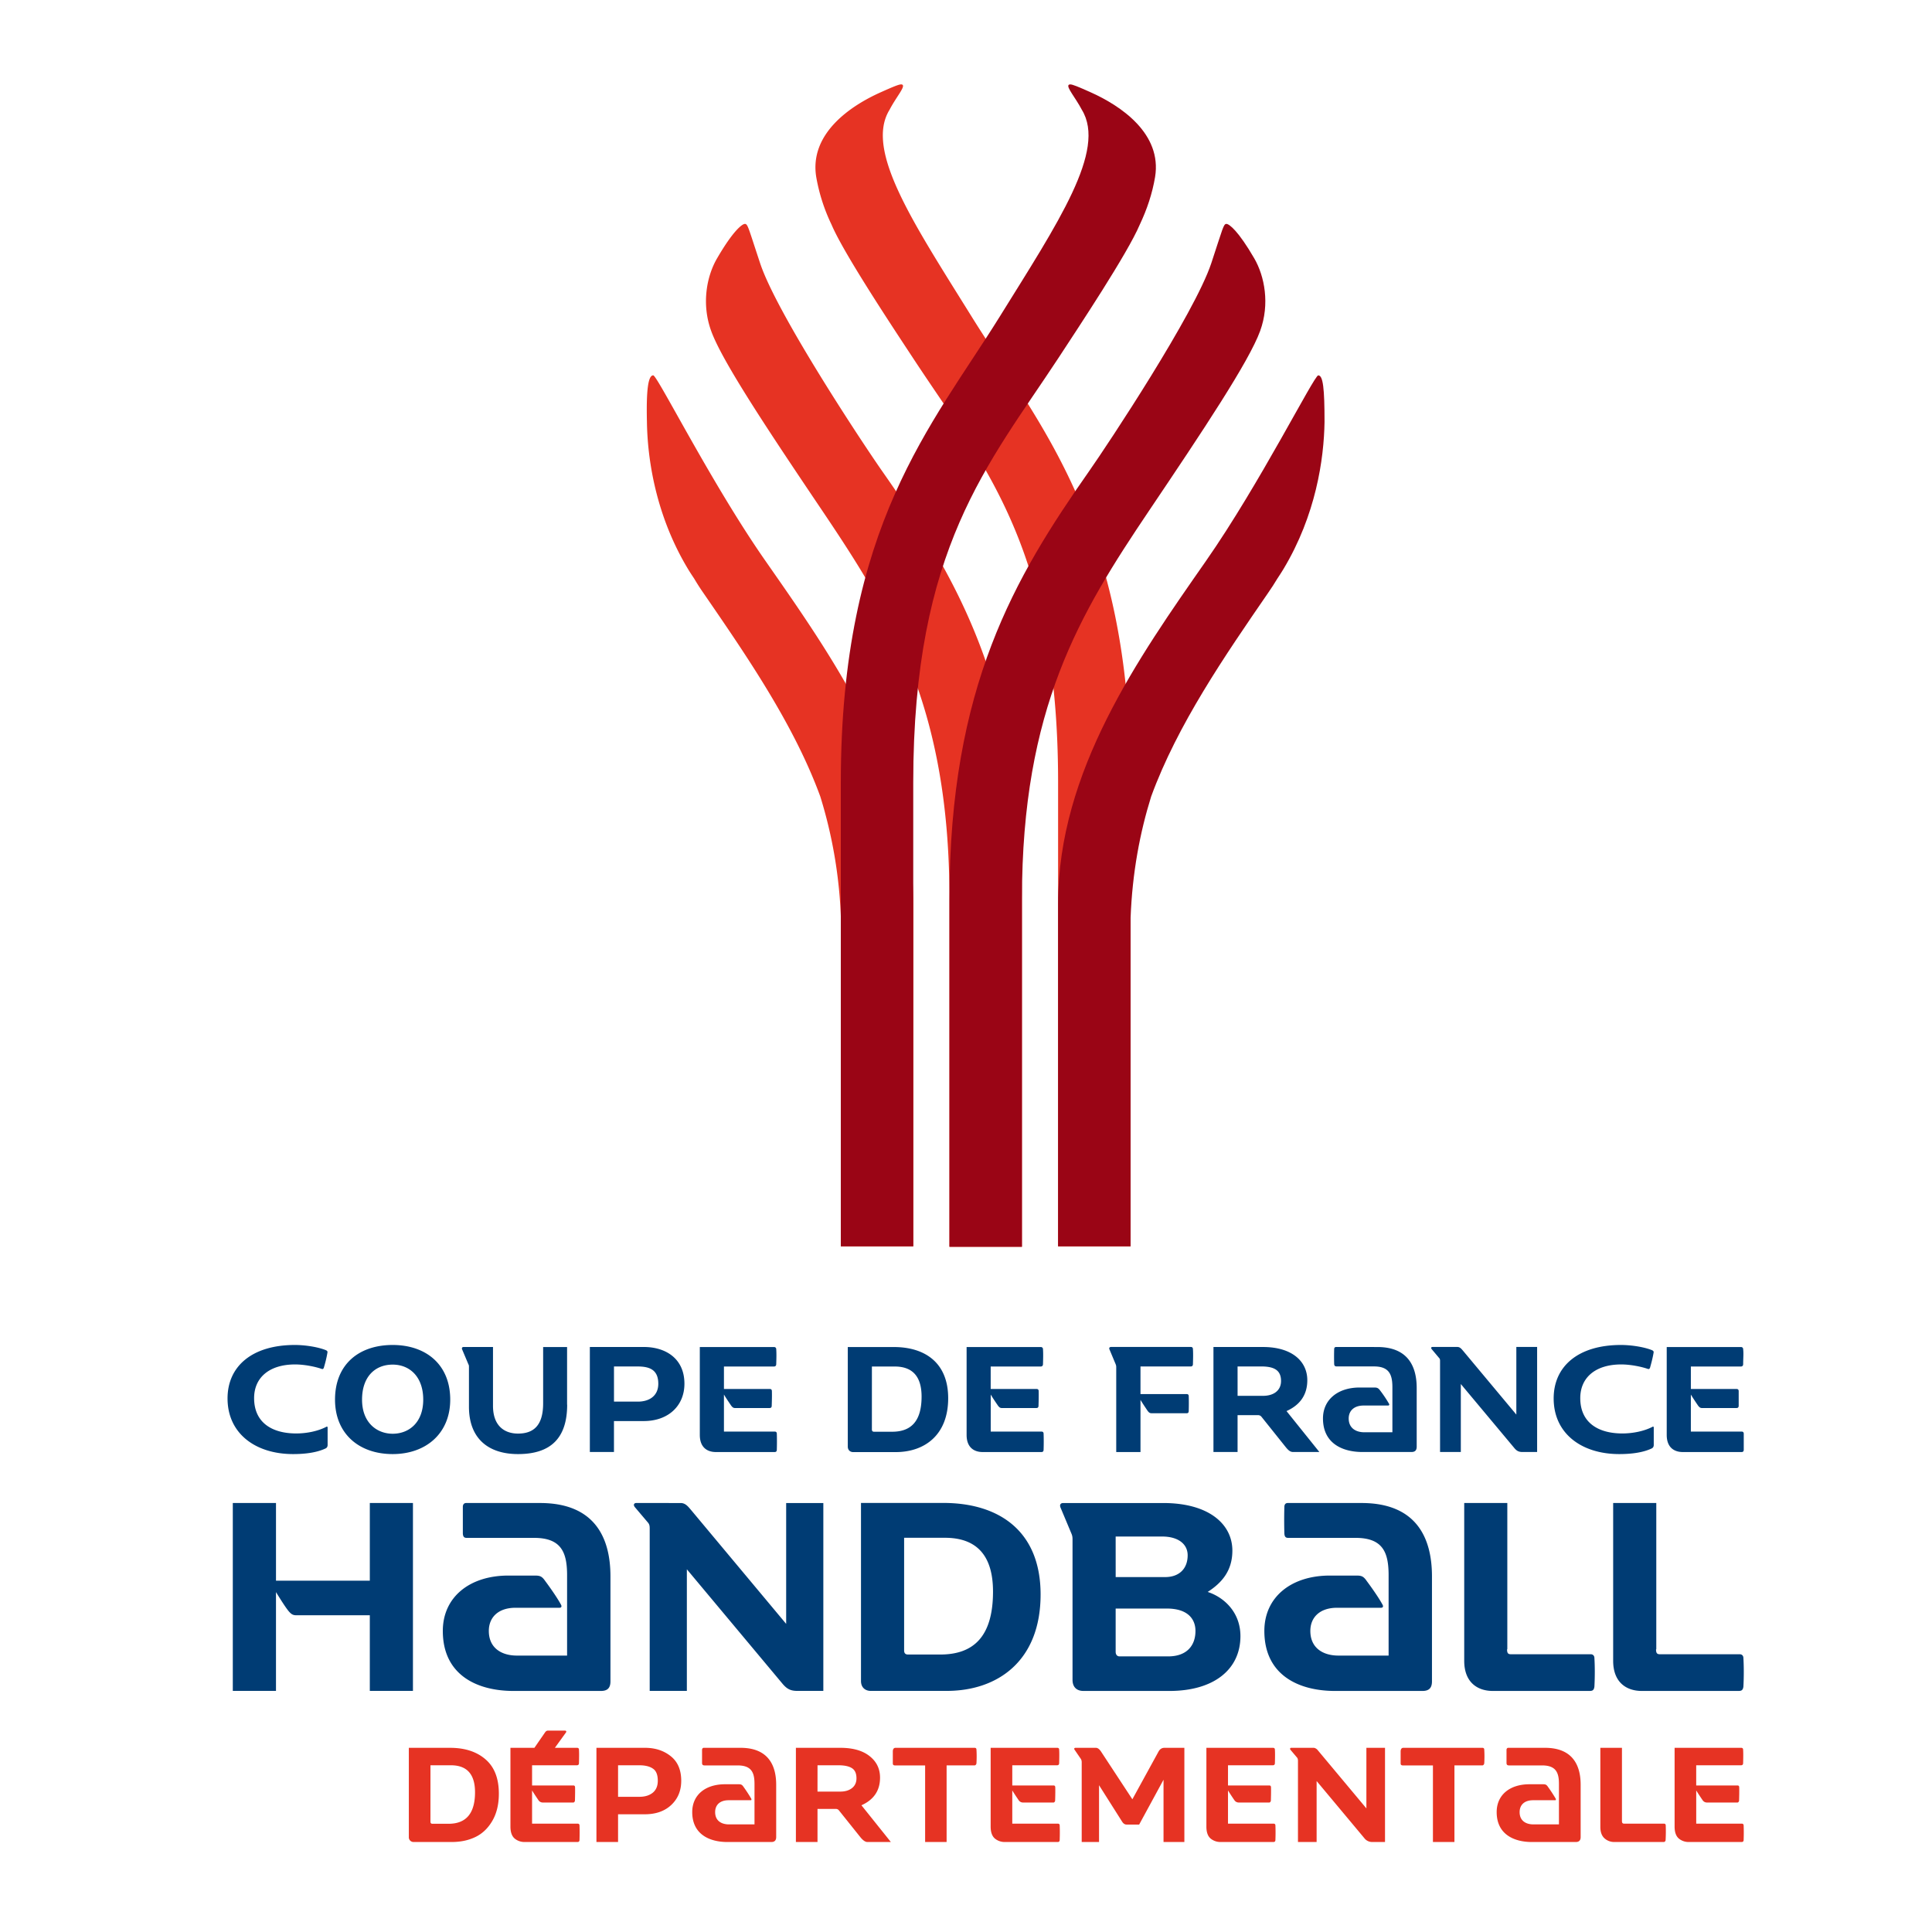 <svg width="1080" height="1080" xml:space="preserve" xmlns="http://www.w3.org/2000/svg"><g style="display:inline"><path style="font-size:72.825px;line-height:1;font-family:FFHAND;-inkscape-font-specification:FFHAND;text-align:end;text-anchor:end;fill:#e63323;stroke-width:17.877;stroke-linecap:round;stroke-linejoin:round" d="M306.24 967.43c-.63 0-1.18.39-1.67 1.16l-5.83 8.45h-13.4v44.06c0 3.06.78 5.27 2.33 6.63a8.52 8.52 0 0 0 5.69 1.96h29.49c.73 0 1.1-.41 1.1-1.23.09-2.77.09-5.42 0-7.94 0-.73-.37-1.1-1.1-1.1h-25.42v-18.56c.63 1.06 1.82 2.88 3.57 5.46a2.86 2.86 0 0 0 2.4 1.3h17.19c.2-.04.37-.16.51-.36.2-.2.3-.48.3-.87.09-3.3.11-5.7.06-7.21 0-.73-.31-1.1-.94-1.1h-23.09V986.8h25.05c.78 0 1.17-.41 1.17-1.24.1-3.5.1-5.97 0-7.43 0-.73-.36-1.09-1.1-1.09h-12.37l6.11-8.45c.25-.34.32-.6.22-.8-.1-.24-.31-.36-.65-.36zm87.13 9.6c-.46 0-.92.46-.92 1.15v7.32c0 1.38.92 1.38 1.6 1.38h18.32c7.79 0 9.4 4.12 9.4 10.3v22.67h-14.2c-4.36 0-7.8-2.06-7.8-6.87 0-3.89 2.53-6.64 7.57-6.64h12.13c.69 0 .69-.23.46-.91a83.46 83.46 0 0 0-4.35-6.64c-.92-1.38-1.6-1.38-2.98-1.38h-7.32c-11 0-18.32 5.96-18.32 15.57 0 12.37 9.61 16.72 19.69 16.72h24.5c1.6 0 2.74-.7 2.74-2.75v-29.3c0-11.23-4.8-20.61-19.92-20.61zm449.7 0c-.46 0-.92.46-.92 1.15v7.32c0 1.38.91 1.38 1.6 1.38h18.32c7.78 0 9.39 4.12 9.39 10.3v22.67h-14.2c-4.35 0-7.78-2.06-7.78-6.87 0-3.89 2.52-6.64 7.55-6.64h12.14c.68 0 .68-.23.46-.91a83.51 83.51 0 0 0-4.36-6.64c-.91-1.38-1.6-1.38-2.97-1.38h-7.33c-10.99 0-18.32 5.96-18.32 15.57 0 12.37 9.62 16.72 19.7 16.72h24.5c1.6 0 2.74-.7 2.74-2.75v-29.3c0-11.23-4.8-20.61-19.92-20.61zm-614.53.01v49.89a2.62 2.62 0 0 0 2.7 2.76h21.33c4.9 0 9.28-.92 13.11-2.76 3.89-1.85 7.04-4.83 9.47-8.96 2.47-4.18 3.71-9.27 3.71-15.3 0-8.54-2.5-14.95-7.5-19.22-4.95-4.27-11.53-6.4-19.73-6.4zm104.87 0v52.65h12.09v-15.5h14.93c6.16 0 11.1-1.73 14.78-5.18 3.74-3.5 5.6-8.01 5.6-13.55 0-6.06-1.96-10.65-5.89-13.76-3.88-3.1-8.67-4.66-14.35-4.66zm111.5 0v52.65h12.08v-18.5h10.2c.78 0 1.38.3 1.82.88l11.94 14.93c1.46 1.8 2.77 2.7 3.93 2.7H498l-16.45-20.54c6.94-3.11 10.4-8.26 10.4-15.44 0-4.95-1.93-8.96-5.82-12.02-3.88-3.1-9.34-4.66-16.38-4.66zm55.7 0c-.92 0-1.43.6-1.52 1.82v6.92c0 .73.4 1.1 1.23 1.1h16.83v42.81h12.01v-42.82H544.9c.2-.05.4-.17.59-.36.2-.2.31-.49.36-.88.15-2.67.15-5.17 0-7.5 0-.73-.34-1.09-1.02-1.09zm53.17 0v44.06c0 3.06.78 5.27 2.33 6.63a8.51 8.51 0 0 0 5.68 1.96h29.5c.72 0 1.09-.41 1.09-1.23.1-2.77.1-5.42 0-7.94 0-.73-.37-1.1-1.1-1.1h-25.41v-18.56c.63 1.06 1.82 2.88 3.57 5.46a2.86 2.86 0 0 0 2.4 1.3H589.03c.19-.04.36-.16.5-.36.2-.19.3-.48.3-.87.1-3.3.12-5.7.07-7.21 0-.73-.32-1.1-.95-1.1h-23.08V986.8h25.05c.77 0 1.16-.41 1.16-1.24.1-3.5.1-5.97 0-7.43 0-.73-.36-1.09-1.09-1.09zm47.4 0c-.28 0-.5.12-.65.36-.1.2-.02.47.22.8l3.35 4.89c.39.53.58 1.21.58 2.04v44.56h9.69v-31.75l12.96 20.47c.68 1.02 1.48 1.53 2.4 1.53h7.07l13.62-25.06v34.81h11.65v-52.65h-11.14c-1.46 0-2.58.73-3.35 2.18L633 1005.81l-17.55-26.73c-.92-1.36-1.87-2.04-2.84-2.04zm73.2 0v44.06c0 3.06.77 5.27 2.33 6.63a8.51 8.51 0 0 0 5.68 1.96h29.5c.72 0 1.08-.41 1.08-1.23.1-2.77.1-5.42 0-7.94 0-.73-.36-1.1-1.09-1.1h-25.42v-18.56a122 122 0 0 0 3.58 5.46 2.86 2.86 0 0 0 2.4 1.3H709.63c.19-.04.36-.16.5-.36.2-.19.3-.48.3-.87.1-3.3.12-5.7.07-7.21 0-.73-.32-1.1-.95-1.1h-23.09V986.8h25.06c.77 0 1.16-.41 1.16-1.24.1-3.5.1-5.97 0-7.43 0-.73-.36-1.09-1.09-1.09zm47.4 0c-.29 0-.48.12-.58.36-.1.2-.02.47.22.8l3.64 4.3c.34.39.51.97.51 1.75v45.44H736v-34.08l26.65 31.9a5.45 5.45 0 0 0 4.3 2.18h7.28v-52.65h-10.41v33.86l-26.59-31.82c-.48-.58-.8-.95-.94-1.1-.1-.14-.37-.33-.8-.58a2.3 2.3 0 0 0-1.24-.36zm62.7 0c-.91 0-1.42.6-1.52 1.82v6.92c0 .73.41 1.1 1.24 1.1h16.82v42.81h12.02v-42.82h15.73c.19-.05.39-.17.58-.36.2-.2.31-.49.36-.88.15-2.67.15-5.17 0-7.5 0-.73-.34-1.09-1.02-1.09zm110.12 0v44.2c0 2.82.75 4.93 2.26 6.34a8.09 8.09 0 0 0 5.75 2.11h27.6c.2-.05.4-.17.58-.36.2-.2.3-.49.3-.87.14-2.48.17-5.13.07-7.94 0-.73-.34-1.1-1.02-1.1h-22.36c-.73 0-1.1-.46-1.1-1.38v-41zm41.51 0v44.06c0 3.06.78 5.27 2.33 6.63a8.51 8.51 0 0 0 5.68 1.96h29.5c.72 0 1.09-.41 1.09-1.23.1-2.77.1-5.42 0-7.94 0-.73-.37-1.1-1.1-1.1H948.2v-18.56c.63 1.06 1.82 2.88 3.57 5.46a2.86 2.86 0 0 0 2.4 1.3H971.36c.2-.04.36-.16.5-.36.2-.19.3-.48.3-.87.1-3.3.12-5.7.07-7.21 0-.73-.31-1.1-.94-1.1h-23.1V986.8h25.06c.78 0 1.17-.41 1.17-1.24.1-3.5.1-5.97 0-7.43 0-.73-.37-1.09-1.1-1.09zm-695.48 9.76h11.43c8.98 0 13.48 5.03 13.48 15.08 0 11.74-4.93 17.62-14.79 17.62h-9.03c-.73 0-1.1-.4-1.1-1.17zm104.87 0h11.87c3.3 0 5.85.63 7.65 1.9 1.8 1.2 2.69 3.46 2.69 6.76 0 2.92-.95 5.15-2.84 6.7-1.9 1.51-4.37 2.26-7.43 2.26H345.5zm111.5 0h11.72c3.3 0 5.8.53 7.5 1.6 1.7 1.07 2.55 2.96 2.55 5.68 0 2.33-.83 4.15-2.48 5.46-1.65 1.31-3.83 1.97-6.55 1.97h-12.75z"/></g><g style="display:inline"><path style="fill:#003c74" d="M164.8 751.85c-23.71 0-37.6 11.78-37.6 29.87 0 19.74 15.75 31.12 36.62 31.12 6.73 0 13.24-.81 18.2-3.16.84-.41 1.12-1.14 1.12-1.95v-9.58c0-.78-.4-.78-.82-.5-4.92 2.53-11.26 3.66-16.73 3.66-13.38 0-23.54-5.95-23.54-19.74 0-11.6 8.61-18.84 22.92-18.84 5.1 0 11.19 1.22 14.85 2.5.48.17.93.09 1.2-.64.74-2.44 1.56-5.6 2.04-8.62.08-.55-.23-.96-1.05-1.28-4.61-1.8-11.6-2.84-17.2-2.84zm741.3 0c-23.7 0-37.59 11.78-37.59 29.87 0 19.74 15.74 31.12 36.63 31.12 6.76 0 13.24-.81 18.2-3.16.81-.41 1.12-1.14 1.12-1.95v-9.58c0-.78-.4-.78-.79-.5-4.95 2.53-11.3 3.66-16.76 3.66-13.38 0-23.53-5.95-23.53-19.74 0-11.6 8.6-18.84 22.91-18.84 5.1 0 11.18 1.22 14.85 2.5.5.17.92.09 1.23-.64.7-2.44 1.53-5.6 2.03-8.62.06-.55-.28-.96-1.07-1.28-4.61-1.8-11.63-2.84-17.24-2.84zm-686.6 0c-18.9 0-32.22 10.86-32.22 30.54 0 18.98 13.33 30.45 32.23 30.45 18.53 0 32.17-11.47 32.17-30.45 0-19.68-13.64-30.54-32.17-30.54zm581.29 1.11c-.7 0-1.07.5-.4 1.3l4.03 4.8c.58.58.58 1.07.58 1.97v50.65h11.61v-38l29.73 35.57c1.45 1.8 2.58 2.43 4.79 2.43h8.13v-58.72h-11.62v37.8L818 755.26c-.98-1.14-1.8-2.3-3.33-2.3zm-179.74 0c-.65 0-1.3.44-.8 1.48l3.4 8.13c.24.64.33.99.33 1.68v47.44h13.56v-29.15c1.22 2.04 2.76 4.3 3.9 6.01 1.05 1.46 1.62 1.46 2.68 1.46h19.25c.73 0 1.14-.33 1.14-1.37.08-3.02.08-5.54 0-8.13 0-.81-.4-1.22-1.14-1.22h-25.83v-15.44h28.19c.56 0 1.13-.3 1.13-1.36.08-2.94.17-5.7 0-8.28 0-.81-.4-1.25-1.13-1.25zm-291.32.02v58.7h13.48v-17.3h16.65c13.89 0 22.74-8.69 22.74-20.85 0-14.46-10.96-20.55-22.58-20.55zm348.6 0v58.7h13.48v-20.61h11.37c.73 0 1.46.23 2.02.95l13.33 16.67c1.63 2.03 2.68 2.99 4.38 2.99h14.63l-18.37-22.88c6.18-2.78 11.62-7.8 11.62-17.24 0-10.62-8.6-18.58-24.77-18.58zm-419.22 0c-.73 0-1.15.58-.73 1.46l3.5 8.3c.27.38.27.96.27 1.54v22.09c0 17.76 10.8 26.47 27.44 26.47 18.05 0 27.46-8.7 27.46-27.63H317v-32.22h-13.38v31.44c0 12.56-5.44 16.95-14.06 16.95-7.46 0-13.97-4.21-13.97-15.5v-32.9zm487.75 0c-.65 0-1.05.41-1.05 1.23-.08 2.58-.08 5.42 0 8.27.08 1.36.88 1.36 1.7 1.36h20.55c8.52 0 10.3 4.56 10.3 11.7v25.11H762.7c-4.8 0-8.77-2.35-8.77-7.72 0-4.15 2.84-7.23 8.36-7.23H776c.44 0 .84-.4.44-1.04a69.98 69.98 0 0 0-4.9-7.32c-1.05-1.42-1.7-1.71-3.32-1.71h-8.2c-12.1 0-20.47 6.73-20.47 17.3 0 13.82 10.72 18.75 22.1 18.75h27.3c1.85 0 2.99-.72 2.99-2.99v-32.8c0-12.45-5.2-22.9-22.01-22.9zM391.2 753v49.12c0 7.5 4.72 9.58 8.95 9.58h32.88c.82 0 1.22-.4 1.22-1.36.09-2.85.09-6.27 0-8.86 0-.8-.4-1.22-1.22-1.22h-28.34v-20.7c1.14 1.95 2.76 4.3 3.97 6.1 1.06 1.45 1.63 1.45 2.69 1.45h18.2c1.04 0 1.85.06 1.85-1.39.09-2.84.17-5.43.09-8.04 0-.81-.4-1.22-1.06-1.22h-25.74v-12.57h27.93c.74 0 1.3-.35 1.3-1.4.1-3.16.18-5.68 0-8.27 0-.8-.56-1.22-1.21-1.22zm82.72 0v55.63c0 2.11 1.46 3.1 3 3.1h23.8c15.83 0 29.32-9.26 29.32-30.13 0-19.92-13.08-28.6-30.38-28.6zm66.42 0v49.12c0 7.5 4.71 9.58 8.93 9.58h32.9c.8 0 1.21-.4 1.21-1.36.1-2.85.1-6.27 0-8.86 0-.8-.4-1.22-1.22-1.22h-28.34v-20.7c1.14 1.95 2.76 4.3 3.98 6.1 1.05 1.45 1.63 1.45 2.68 1.45h18.2c1.05 0 1.86.06 1.86-1.39.09-2.84.14-5.43.09-8.04 0-.81-.42-1.22-1.07-1.22H553.8v-12.57h27.94c.73 0 1.3-.35 1.3-1.4.09-3.16.17-5.68 0-8.27 0-.8-.57-1.22-1.22-1.22zm391.37 0v49.12c0 7.5 4.7 9.58 8.96 9.58h32.9c.79 0 1.2-.4 1.2-1.36v-8.86c0-.8-.41-1.22-1.2-1.22h-28.37v-20.7c1.16 1.95 2.76 4.3 3.97 6.1 1.07 1.45 1.64 1.45 2.7 1.45h18.17c1.08 0 1.9.06 1.9-1.39v-8.04c0-.81-.43-1.22-1.08-1.22H945.2v-12.57h27.94c.74 0 1.3-.35 1.3-1.4 0-3.16.3-5.68 0-8.27 0-.8-.56-1.22-1.21-1.22zm-712.2 9.83c9.53 0 17.08 6.8 17.08 19.57 0 12.98-8.14 19.07-17.07 19.07-8.68 0-17.13-6-17.13-19.07 0-12.69 7.16-19.57 17.13-19.57zm472.3 1.02h13.08c6.82 0 11.22 1.71 11.22 8.13 0 5.37-4.16 8.3-10.08 8.3h-14.21zm-348.59.02h13.24c6.49 0 11.53 1.71 11.53 9.67 0 6.65-4.87 9.98-11.45 9.98h-13.32zm144.18.02h12.75c9.98 0 15.02 5.6 15.02 16.8 0 13.97-6.01 19.66-16.49 19.66H488.6c-.8 0-1.21-.4-1.21-1.3zm-6.1 76.26v99.55c0 3.78 2.6 5.52 5.38 5.52h42.56c28.33 0 52.46-16.59 52.46-53.91 0-35.6-23.4-51.16-54.35-51.16zm337.21.03v88.23c0 11.91 7.26 16.84 15.97 16.84h53.32c1.88 0 3.2.14 3.49-2.48.28-5.21.28-11.18 0-15.86 0-1.4-.88-2.17-2.03-2.17h-44.62c-1.46 0-2.18-.42-2.18-2.76h.14v-81.8zm83.26 0v88.23c0 11.91 7.26 16.84 16 16.84h53.29c1.91 0 3.21.14 3.52-2.48.28-5.21.28-11.18 0-15.86 0-1.4-.87-2.17-2.03-2.17h-44.61c-1.47 0-2.2-.42-2.2-2.76h.14v-81.8zm-771.63.01v105.03h24.14V890c2.17 3.49 4.79 7.73 6.82 10.34 1.88 2.32 2.9 2.61 4.79 2.61h40.84v42.27h24.11V840.18h-24.11v43.43h-52.45v-43.43zm225.49 0c-1 0-1.88.88-.72 2.33l7.26 8.56c.88 1.02 1.02 1.9 1.02 3.49v90.65h20.77v-67.98l53.19 63.64c2.61 3.19 4.65 4.34 8.57 4.34h14.53V840.2h-20.78v67.56l-53.03-63.5c-1.75-2.03-3.2-4.06-5.96-4.06zm-95.02 0c-1.15 0-1.88.73-1.88 2.19v14.83c.14 2.76 1.6 2.47 3.04 2.47h36.79c15.23 0 18.45 8.13 18.45 20.93v44.87h-28.06c-8.56 0-15.69-4.2-15.69-13.78 0-7.43 5.07-12.95 14.96-12.95h24.56c1.01 0 1.44-.72.73-1.89-2.2-4.06-6.56-10.16-8.73-13.06-1.89-2.76-3.04-3.05-5.94-3.05h-14.68c-21.66 0-36.62 12.05-36.62 30.95 0 24.7 19.19 33.55 39.52 33.55h48.82c3.34 0 5.37-1.3 5.37-5.35v-58.71c0-22.24-9.3-41-39.37-41zm459.25 0c-1.16 0-1.89.73-1.89 2.19a260.3 260.3 0 0 0 0 14.83c.14 2.76 1.6 2.47 3.05 2.47h36.76c15.27 0 18.46 8.13 18.46 20.93v44.87h-28.05c-8.57 0-15.7-4.2-15.7-13.78 0-7.43 5.1-12.95 14.97-12.95h24.57c1.02 0 1.45-.72.73-1.89-2.21-4.06-6.57-10.16-8.74-13.06-1.88-2.76-3.03-3.05-5.94-3.05h-14.69c-21.65 0-36.61 12.05-36.61 30.95 0 24.7 19.18 33.55 39.53 33.55h48.83c3.3 0 5.34-1.3 5.34-5.35v-58.71c0-22.24-9.29-41-39.36-41zm-125.55.01c-1.3 0-2.18.87-1.44 2.61l6.1 14.55c.43 1.01.58 1.89.58 3.05v78.62c0 4.05 2.33 6.22 6.1 6.22h48.1c24.69 0 39.66-11.92 39.66-30.65 0-13.23-9.01-21.65-18.31-24.7 7.7-4.96 13.8-11.64 13.8-23.1 0-14.84-13.2-26.6-38.65-26.6zm29.35 18.73h26.01c9 0 14.24 4.24 14.24 10.48 0 7.28-4.5 12.19-12.64 12.19h-27.6zm-118.25.7h22.81c17.88 0 26.88 10.05 26.88 30.08 0 25-10.75 35.18-29.49 35.18h-18.02c-1.44 0-2.18-.7-2.18-2.31zm118.25 39.56h28.63c11.77 0 15.98 5.95 15.98 12.51 0 8.28-4.94 14.23-15.25 14.23h-27.18c-1.15 0-2.18-.74-2.18-2.62z"/><path style="fill:#e63323" d="M503.68 47.18c-1.35.05-4.25 1.23-11.16 4.32-17.24 7.66-40.22 23.28-36.23 47.5a101.52 101.52 0 0 0 8.56 26.6c6.82 16.1 33.93 56.9 45.4 74.35 39.4 60.03 81.23 106.28 81.23 237.45V696.7H632V437.4c0-143.75-51.05-199.53-88.8-260.33-32.7-52.6-59.9-93.02-45.95-115.68 3.6-6.93 8.64-12.58 7.34-13.92-.2-.2-.47-.3-.92-.3zm-87.27 77.99c-1.56 0-6.68 3.93-15.59 19.3-5.78 9.93-8.77 25.42-3.26 40.55 6.13 16.97 31.8 55.51 62.12 100.5 38.66 57.45 71.07 110.32 71.07 216.91v194.52h40.48V502.43c0-118.73-36.66-179.88-78.06-239.02-10.6-15.13-58.86-87.92-68.24-116.22-6.56-19.7-6.86-22.02-8.52-22.02zm-51.25 84.65c-2.74 0-3.96 7.61-3.52 26.01.3 20.82 4.86 52.2 22.98 82.29 1.04 1.74 2.21 3.49 3.43 5.32 1.56 2.65 3.21 5.24 5.08 7.93 24.24 35.23 50.7 73.64 65.42 113.89a259.23 259.23 0 0 1 11.51 67.96v183.47h40.49V505.12c0-74-44.96-137.53-82.62-191.53-30.1-43.06-60.47-103.77-62.77-103.77Z"/><path style="fill:#9a0515" d="M598.33 47.18c-.46-.02-.74.09-.95.29-1.3 1.34 3.74 6.99 7.39 13.92 13.9 22.66-13.3 63.08-45.96 115.68-37.8 60.8-88.79 116.58-88.79 260.33V696.7h40.49V437.4c0-131.17 41.83-177.42 81.27-237.45 11.42-17.46 38.53-58.24 45.35-74.36 4.04-8.55 7-17.33 8.56-26.6 4-24.21-18.98-39.83-36.23-47.5-6.9-3.08-9.78-4.26-11.13-4.31zm87.24 77.99c-1.65 0-1.96 2.32-8.47 22.02-9.43 28.3-57.7 101.1-68.3 116.22-41.39 59.14-78.05 120.3-78.05 239.02v194.52h40.53V502.43c0-106.6 32.36-159.46 71.02-216.9 30.32-45 55.95-83.54 62.12-100.5 5.52-15.14 2.48-30.63-3.26-40.57-8.9-15.36-14.03-19.3-15.6-19.3zm51.34 84.65c-2.3 0-32.7 60.7-62.77 103.77-37.66 54-82.66 117.53-82.66 191.53v191.57H632V513.22c.95-25.43 5.25-47.9 11.5-67.96 14.73-40.25 41.19-78.66 65.43-113.9 1.87-2.68 3.52-5.27 5.12-7.92 1.22-1.83 2.35-3.58 3.4-5.32 18.1-30.09 22.67-61.47 22.97-82.29 0-18.4-.78-26-3.52-26z"/></g></svg>